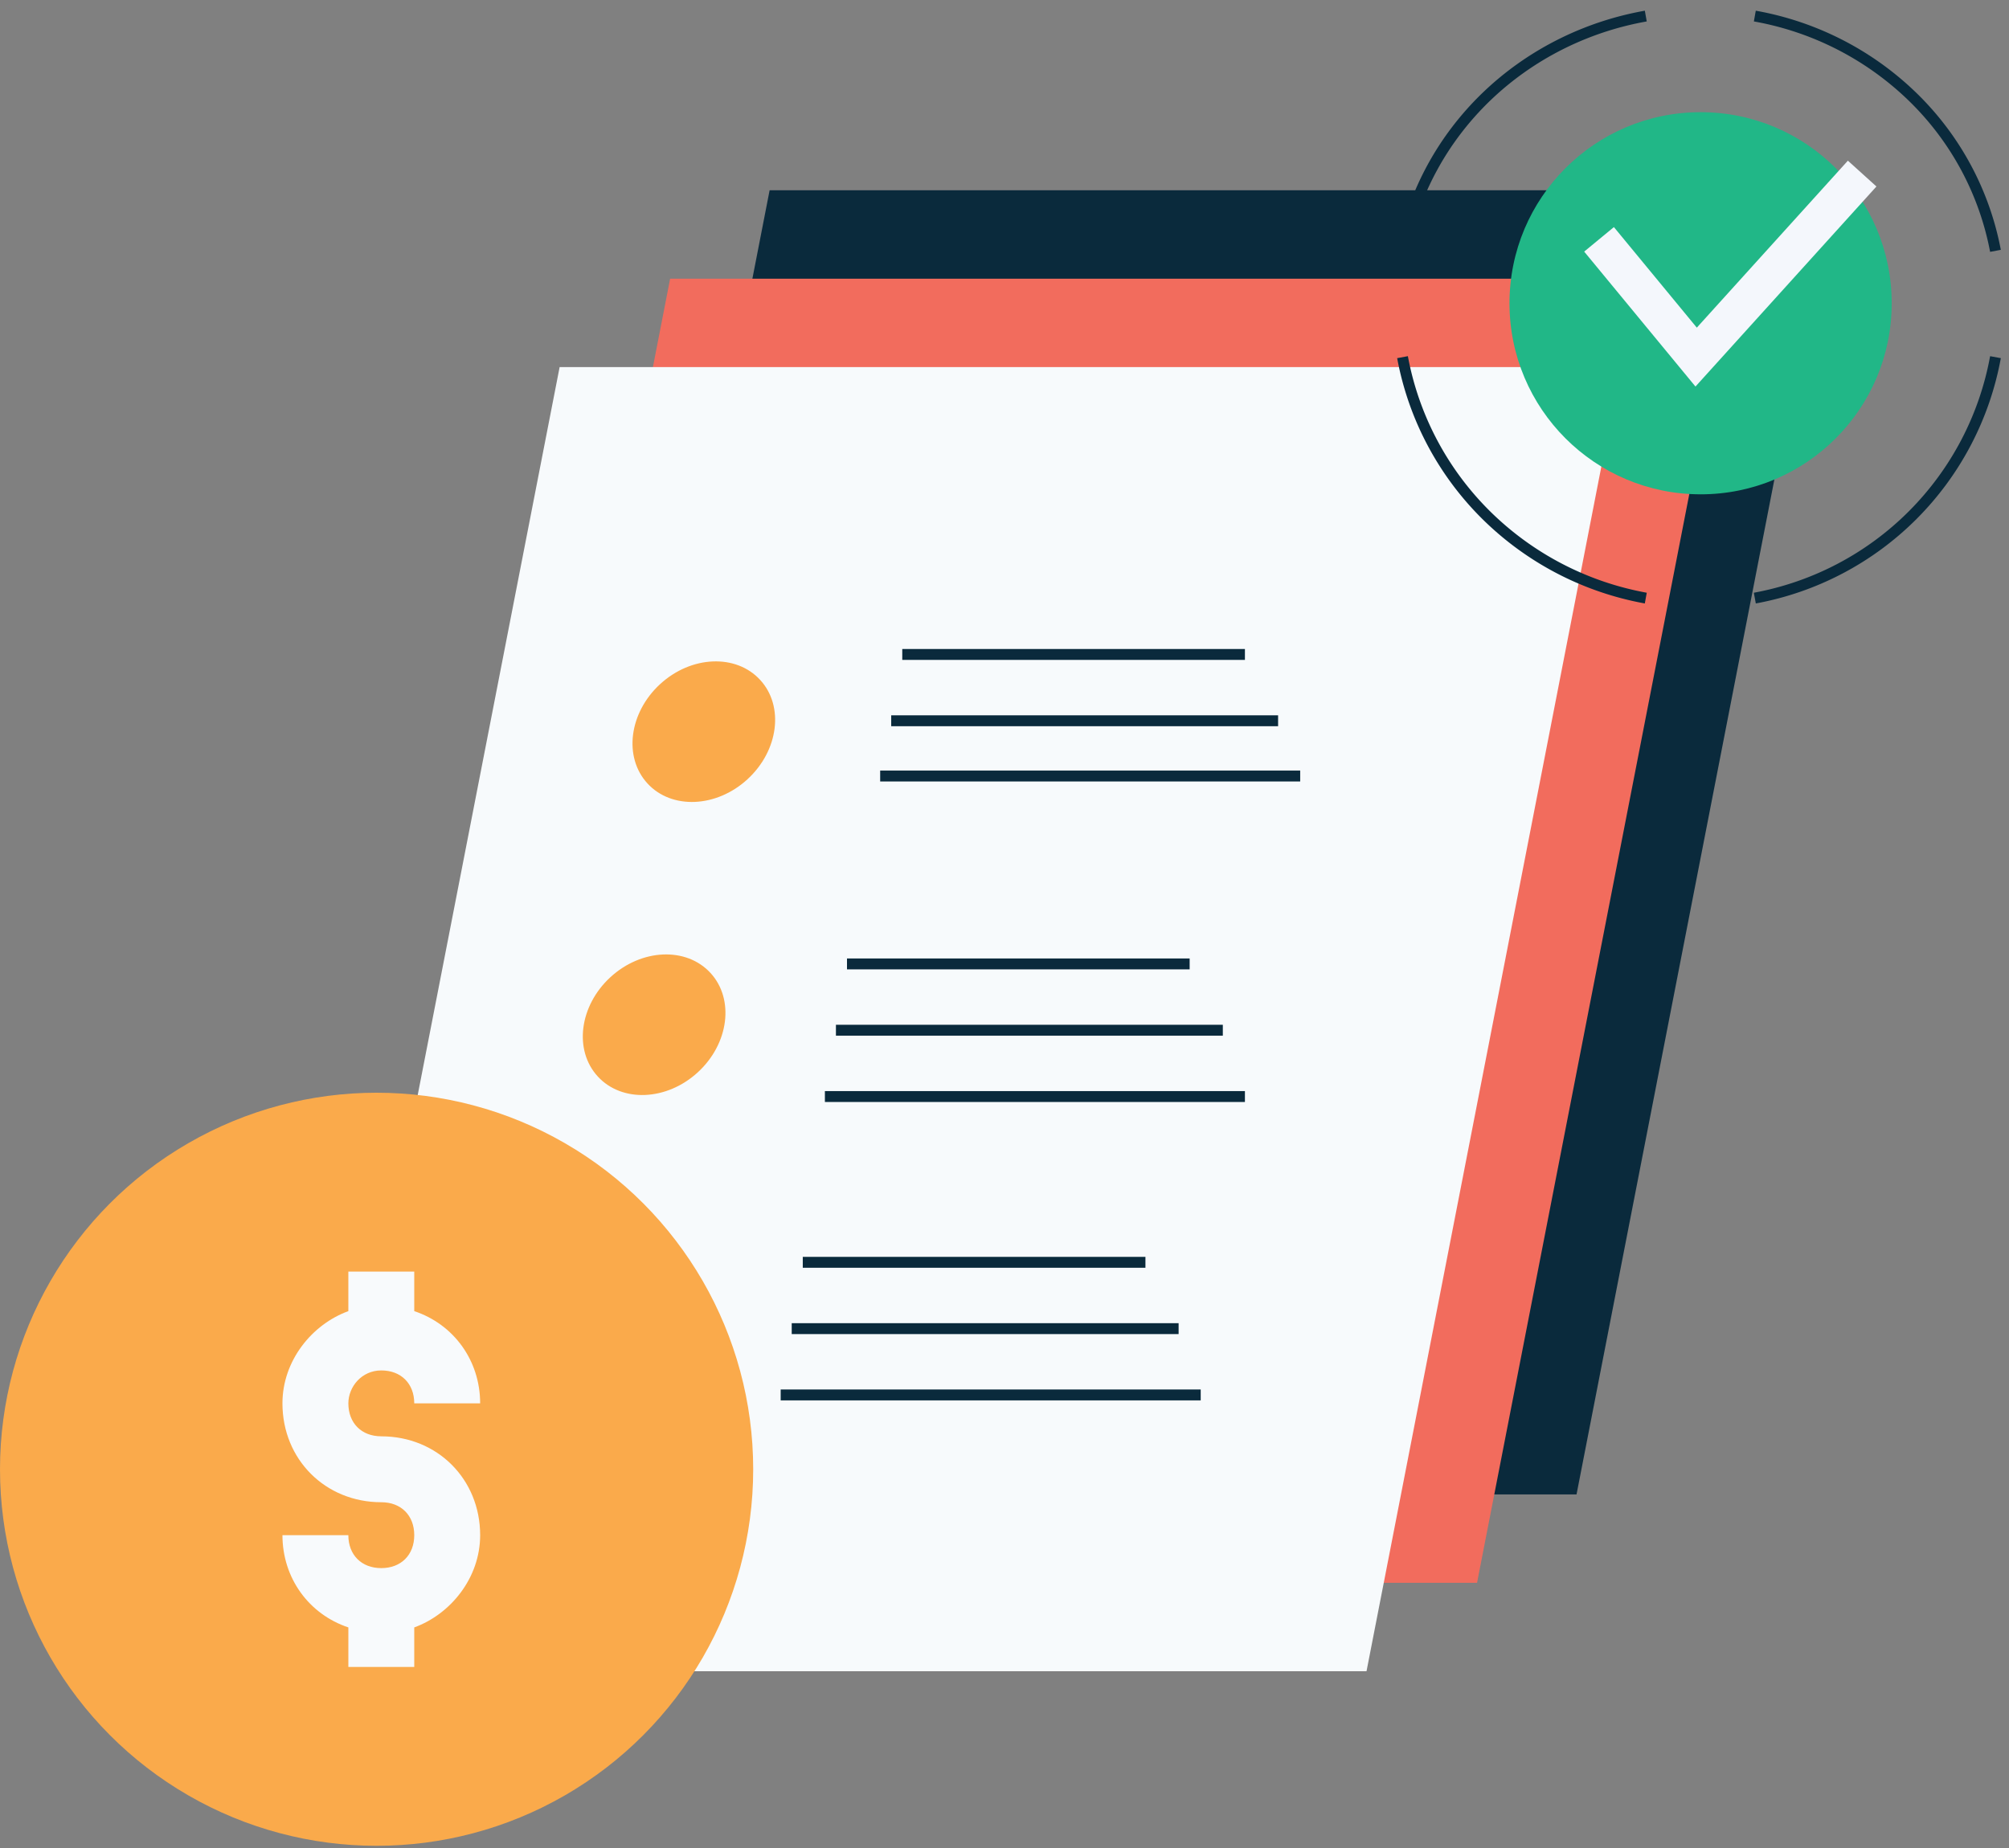 <svg width="125" height="115" viewBox="0 0 125 115" fill="none" xmlns="http://www.w3.org/2000/svg"><rect x="0" y="0" width="125" height="115" fill="#808080" stroke="none"/><path d="M47.886 11.84h66.024L98.092 92.997H32.068L47.886 11.84z" fill="#0A2A3C"/><path d="M41.696 17.343h66.025L91.902 98.498H25.878l15.818-81.155z" fill="#F26C5D"/><path d="M34.819 22.845h66.024L85.025 104H19l15.82-81.155z" fill="#F7FAFC"/><path d="M46.51 48.491c1.937-1.78 2.29-4.547.788-6.18-1.502-1.635-4.289-1.518-6.225.261-1.937 1.78-2.29 4.547-.788 6.181 1.502 1.635 4.29 1.517 6.226-.262zm-3.091 18.237c1.937-1.78 2.29-4.547.788-6.181-1.502-1.635-4.29-1.517-6.226.262-1.937 1.78-2.29 4.547-.787 6.18 1.501 1.635 4.288 1.518 6.225-.261zM40.324 84.96c1.937-1.78 2.29-4.547.788-6.181-1.502-1.635-4.29-1.517-6.226.262-1.936 1.78-2.289 4.547-.787 6.181 1.501 1.635 4.289 1.517 6.225-.262z" fill="#FAAA4B"/><path d="M54.764 48.291h26.134m-25.447-3.438h24.072m-23.384-4.127h21.32M51.325 68.237h26.134M52.012 64.11h24.072M52.7 59.984h21.32M48.574 86.806h26.134M49.261 82.68h24.072m-23.384-4.127h21.32" stroke="#0A2A3C" stroke-width=".678" stroke-miterlimit="10"/><path d="M105.811 30.762c6.567 0 11.891-5.324 11.891-11.89 0-6.568-5.324-11.891-11.891-11.891s-11.89 5.323-11.89 11.89 5.323 11.89 11.89 11.89z" fill="#21B787"/><path d="M109.185 37.219a18.645 18.645 0 0014.973-14.993m-21.757 14.993a18.931 18.931 0 01-9.93-5.163 18.6 18.6 0 01-5.206-9.83M109.185 1a18.817 18.817 0 019.822 5.03 18.026 18.026 0 015.151 9.58M102.401 1c-3.761.667-7.227 2.424-9.93 5.03-2.703 2.612-4.52 5.95-5.207 9.58" stroke="#0A2A3C" stroke-width=".678" stroke-miterlimit="10"/><path d="M105.492 24.054l-6.924-8.397 1.849-1.525 5.159 6.257 9.399-10.39 1.777 1.606-11.26 12.45z" fill="#F4F7FC"/><circle cx="23.432" cy="91.432" r="23.432" fill="#FAAA4B"/><path d="M23.725 89.382c3.485 0 6.15 2.665 6.15 6.15 0 2.666-1.845 4.921-4.1 5.741v2.461h-4.1v-2.461c-2.46-.82-4.101-3.075-4.101-5.74h4.1c0 1.23.82 2.05 2.05 2.05 1.231 0 2.051-.82 2.051-2.05s-.82-2.05-2.05-2.05c-3.486 0-6.151-2.666-6.151-6.152 0-2.665 1.845-4.92 4.1-5.74v-2.46h4.101v2.46c2.46.82 4.1 3.075 4.1 5.74h-4.1c0-1.23-.82-2.05-2.05-2.05s-2.05 1.025-2.05 2.05c0 1.23.82 2.05 2.05 2.05z" fill="#F8FAFC"/></svg>